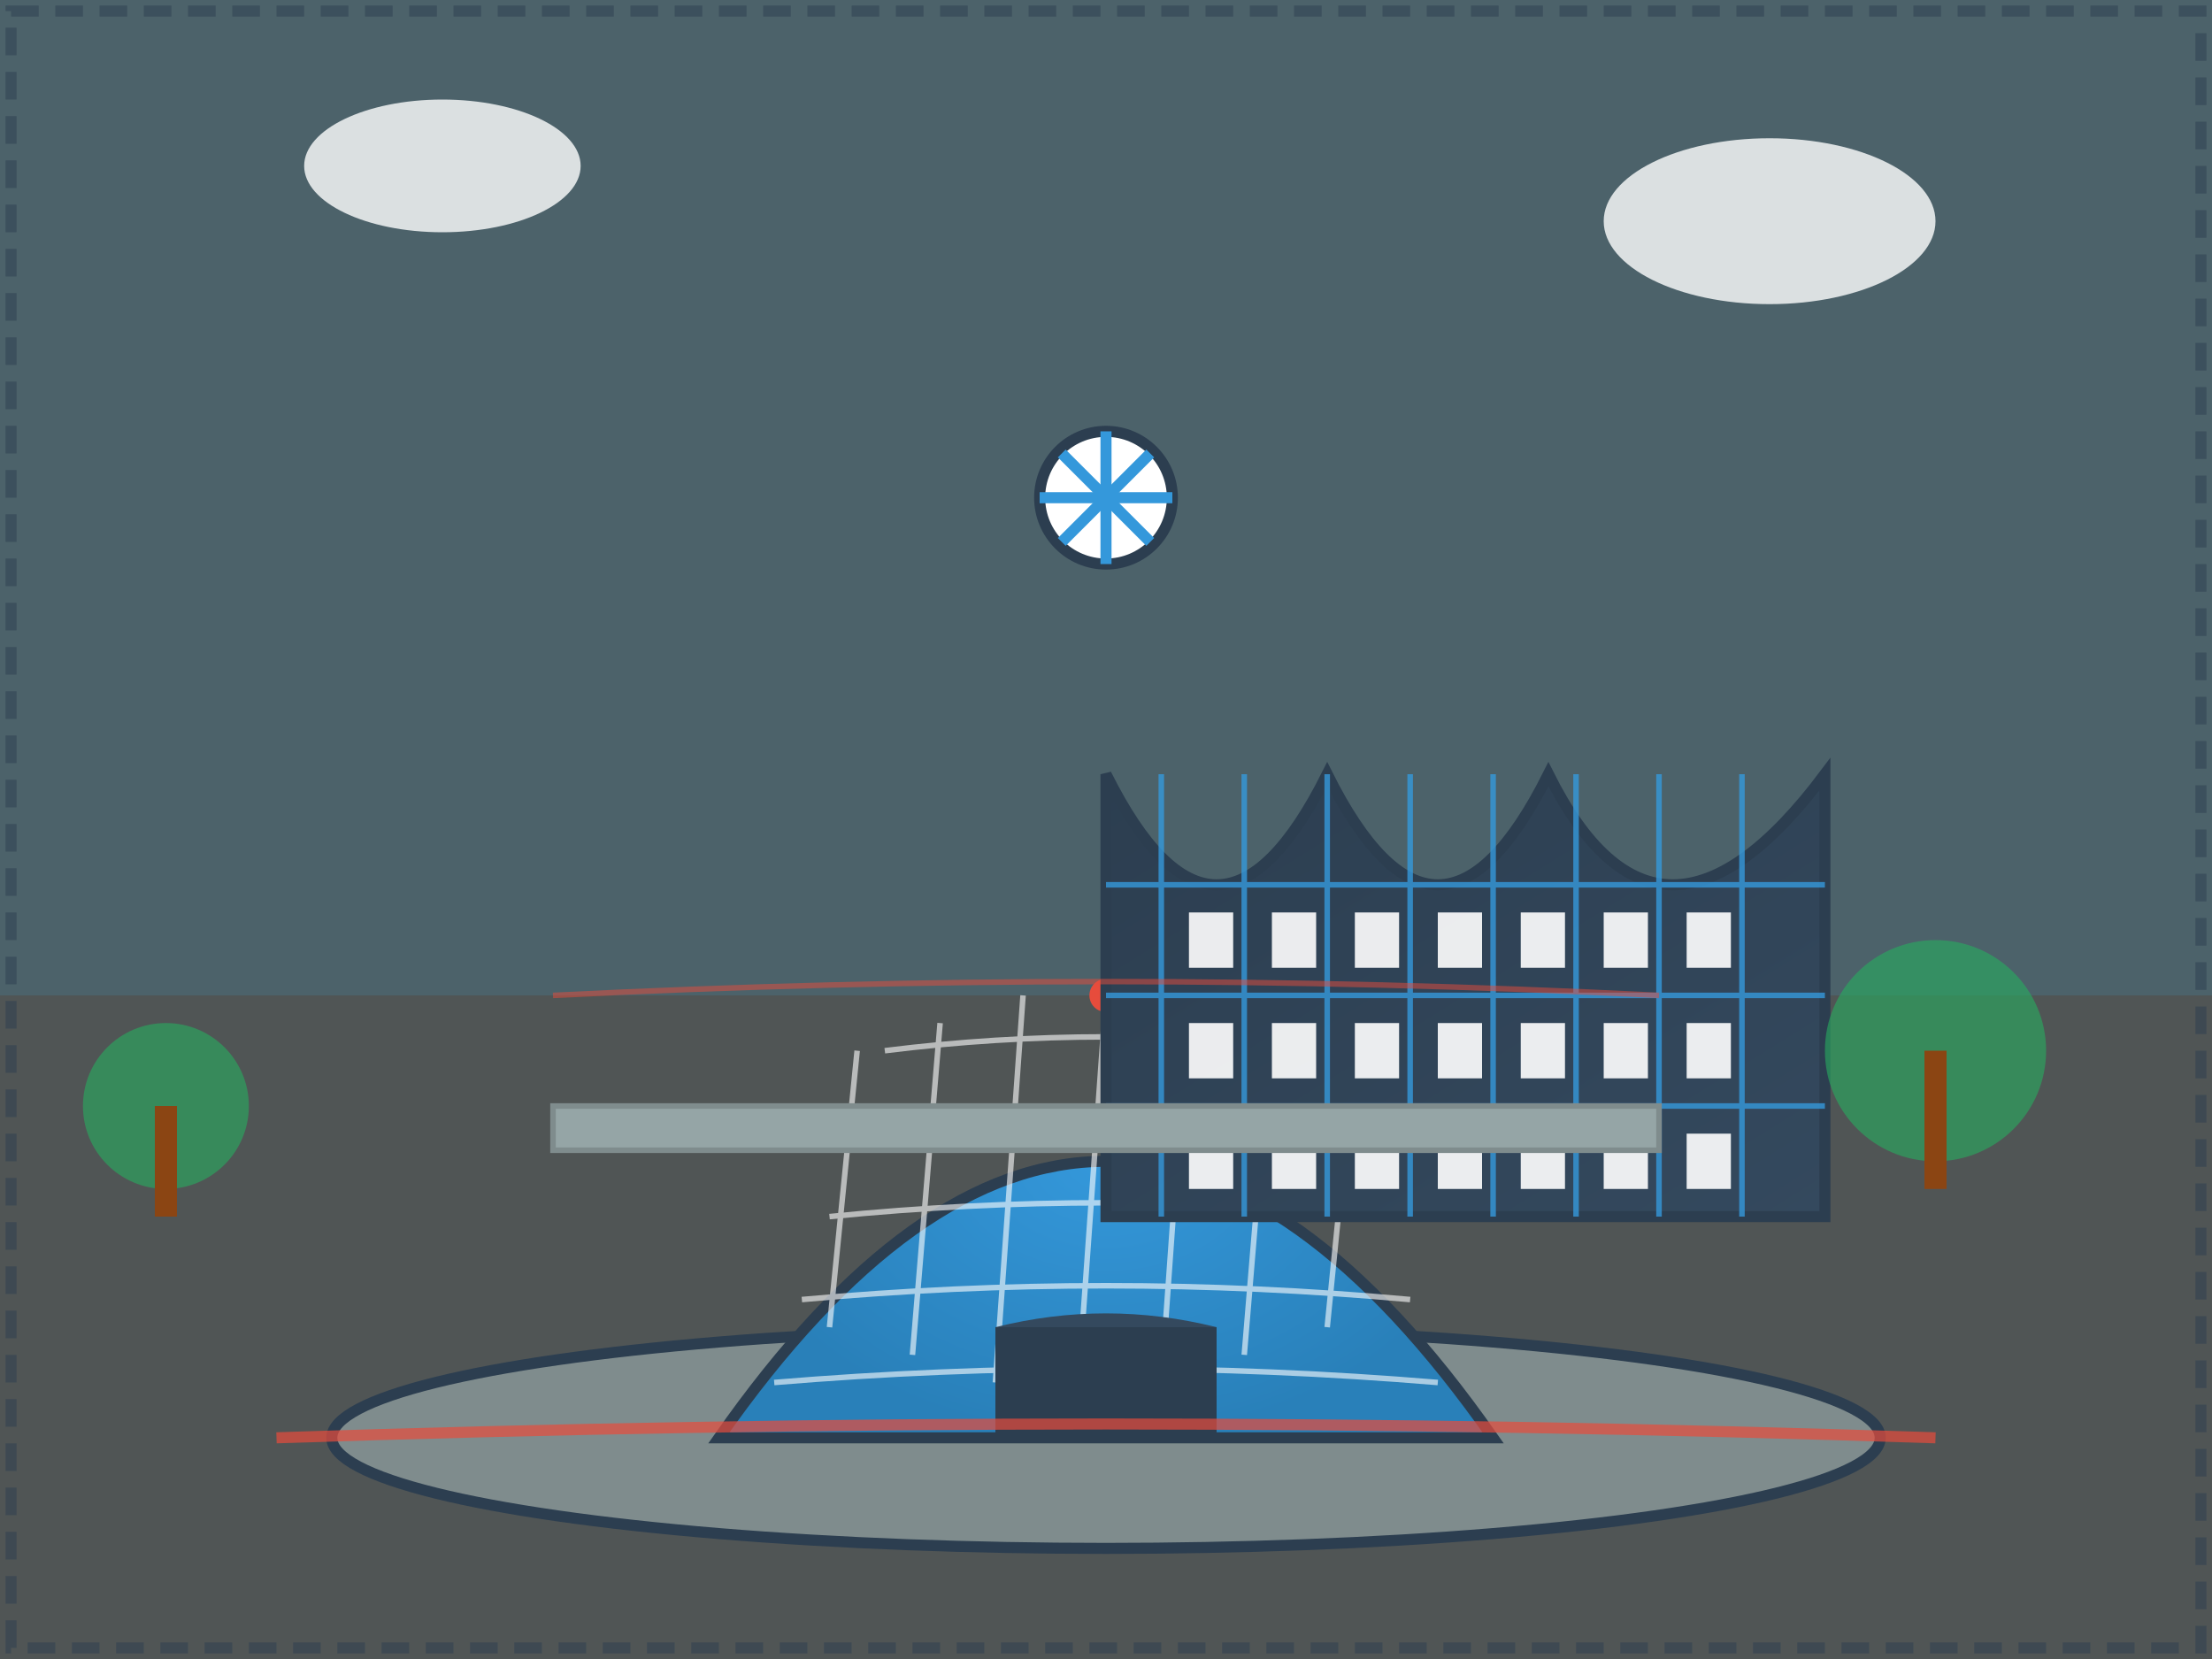 <svg width="400" height="300" viewBox="0 0 400 300" fill="none" xmlns="http://www.w3.org/2000/svg">
  <rect x="0" y="0" width="400" height="300" fill="#333333" stroke="none"/>
  <defs>
    <linearGradient id="bmwGradient" x1="0%" y1="0%" x2="100%" y2="100%">
      <stop offset="0%" style="stop-color:#2c3e50;stop-opacity:1" />
      <stop offset="100%" style="stop-color:#34495e;stop-opacity:1" />
    </linearGradient>
    <radialGradient id="coneGradient" cx="50%" cy="50%" r="50%">
      <stop offset="0%" style="stop-color:#3498db;stop-opacity:1" />
      <stop offset="100%" style="stop-color:#2980b9;stop-opacity:1" />
    </radialGradient>
  </defs>
  
  <!-- Sky background -->
  <rect width="400" height="180" fill="#87ceeb" opacity="0.3"/>
  
  <!-- Ground -->
  <rect y="180" width="400" height="120" fill="#95a5a6" opacity="0.3"/>
  
  <!-- BMW Welt München - Double cone architecture -->
  <g transform="translate(50, 60)">
    <!-- Base platform -->
    <ellipse cx="150" cy="200" rx="140" ry="20" fill="#7f8c8d" stroke="#2c3e50" stroke-width="2"/>
    
    <!-- First cone (larger) -->
    <g transform="translate(80, 120)">
      <!-- Cone body -->
      <path d="M 0 80 Q 70 -20 140 80 Z" fill="url(#coneGradient)" stroke="#2c3e50" stroke-width="2"/>
      
      <!-- Cone grid pattern -->
      <g opacity="0.6">
        <line x1="20" y1="60" x2="25" y2="10" stroke="#ffffff" stroke-width="1"/>
        <line x1="35" y1="65" x2="40" y2="5" stroke="#ffffff" stroke-width="1"/>
        <line x1="50" y1="70" x2="55" y2="0" stroke="#ffffff" stroke-width="1"/>
        <line x1="65" y1="70" x2="70" y2="0" stroke="#ffffff" stroke-width="1"/>
        <line x1="80" y1="70" x2="85" y2="0" stroke="#ffffff" stroke-width="1"/>
        <line x1="95" y1="65" x2="100" y2="5" stroke="#ffffff" stroke-width="1"/>
        <line x1="110" y1="60" x2="115" y2="10" stroke="#ffffff" stroke-width="1"/>
        
        <!-- Horizontal curves -->
        <path d="M 10 70 Q 70 65 130 70" stroke="#ffffff" stroke-width="1" fill="none"/>
        <path d="M 15 55 Q 70 50 125 55" stroke="#ffffff" stroke-width="1" fill="none"/>
        <path d="M 20 40 Q 70 35 120 40" stroke="#ffffff" stroke-width="1" fill="none"/>
        <path d="M 25 25 Q 70 20 115 25" stroke="#ffffff" stroke-width="1" fill="none"/>
        <path d="M 30 10 Q 70 5 110 10" stroke="#ffffff" stroke-width="1" fill="none"/>
      </g>
      
      <!-- Cone apex -->
      <circle cx="70" cy="0" r="3" fill="#e74c3c"/>
    </g>
    
    <!-- Second cone (smaller, inverted) -->
    <g transform="translate(120, 80)">
      <!-- Inverted cone -->
      <path d="M 30 0 Q 50 40 70 0 Q 90 40 110 0 Q 130 40 160 0 L 160 80 L 30 80 Z" 
            fill="url(#bmwGradient)" stroke="#2c3e50" stroke-width="2"/>
      
      <!-- Glass facade -->
      <g opacity="0.8">
        <line x1="40" y1="0" x2="40" y2="80" stroke="#3498db" stroke-width="1"/>
        <line x1="55" y1="0" x2="55" y2="80" stroke="#3498db" stroke-width="1"/>
        <line x1="70" y1="0" x2="70" y2="80" stroke="#3498db" stroke-width="1"/>
        <line x1="85" y1="0" x2="85" y2="80" stroke="#3498db" stroke-width="1"/>
        <line x1="100" y1="0" x2="100" y2="80" stroke="#3498db" stroke-width="1"/>
        <line x1="115" y1="0" x2="115" y2="80" stroke="#3498db" stroke-width="1"/>
        <line x1="130" y1="0" x2="130" y2="80" stroke="#3498db" stroke-width="1"/>
        <line x1="145" y1="0" x2="145" y2="80" stroke="#3498db" stroke-width="1"/>
        
        <!-- Horizontal lines -->
        <line x1="30" y1="20" x2="160" y2="20" stroke="#3498db" stroke-width="1"/>
        <line x1="30" y1="40" x2="160" y2="40" stroke="#3498db" stroke-width="1"/>
        <line x1="30" y1="60" x2="160" y2="60" stroke="#3498db" stroke-width="1"/>
      </g>
      
      <!-- Windows -->
      <rect x="45" y="25" width="8" height="10" fill="#ffffff" opacity="0.9"/>
      <rect x="60" y="25" width="8" height="10" fill="#ffffff" opacity="0.9"/>
      <rect x="75" y="25" width="8" height="10" fill="#ffffff" opacity="0.9"/>
      <rect x="90" y="25" width="8" height="10" fill="#ffffff" opacity="0.9"/>
      <rect x="105" y="25" width="8" height="10" fill="#ffffff" opacity="0.9"/>
      <rect x="120" y="25" width="8" height="10" fill="#ffffff" opacity="0.9"/>
      <rect x="135" y="25" width="8" height="10" fill="#ffffff" opacity="0.9"/>
      
      <rect x="45" y="45" width="8" height="10" fill="#ffffff" opacity="0.9"/>
      <rect x="60" y="45" width="8" height="10" fill="#ffffff" opacity="0.9"/>
      <rect x="75" y="45" width="8" height="10" fill="#ffffff" opacity="0.9"/>
      <rect x="90" y="45" width="8" height="10" fill="#ffffff" opacity="0.9"/>
      <rect x="105" y="45" width="8" height="10" fill="#ffffff" opacity="0.9"/>
      <rect x="120" y="45" width="8" height="10" fill="#ffffff" opacity="0.9"/>
      <rect x="135" y="45" width="8" height="10" fill="#ffffff" opacity="0.9"/>
      
      <rect x="45" y="65" width="8" height="10" fill="#ffffff" opacity="0.9"/>
      <rect x="60" y="65" width="8" height="10" fill="#ffffff" opacity="0.9"/>
      <rect x="75" y="65" width="8" height="10" fill="#ffffff" opacity="0.9"/>
      <rect x="90" y="65" width="8" height="10" fill="#ffffff" opacity="0.9"/>
      <rect x="105" y="65" width="8" height="10" fill="#ffffff" opacity="0.9"/>
      <rect x="120" y="65" width="8" height="10" fill="#ffffff" opacity="0.9"/>
      <rect x="135" y="65" width="8" height="10" fill="#ffffff" opacity="0.9"/>
    </g>
    
    <!-- Connecting bridge/walkway -->
    <rect x="50" y="140" width="200" height="8" fill="#95a5a6" stroke="#7f8c8d" stroke-width="1"/>
    
    <!-- Entrance -->
    <rect x="130" y="180" width="40" height="20" fill="#2c3e50"/>
    <path d="M 130 180 Q 150 175 170 180" fill="#34495e"/>
    
    <!-- BMW logo representation -->
    <circle cx="150" cy="30" r="12" fill="#ffffff" stroke="#2c3e50" stroke-width="2"/>
    <path d="M 138 30 L 162 30 M 150 18 L 150 42" stroke="#3498db" stroke-width="2"/>
    <path d="M 142 22 L 158 38 M 158 22 L 142 38" stroke="#3498db" stroke-width="2"/>
    
    <!-- Hand-drawn architectural lines -->
    <path d="M 0 200 Q 150 195 300 200" stroke="#e74c3c" stroke-width="2" fill="none" opacity="0.7"/>
    <path d="M 50 120 Q 150 115 250 120" stroke="#e74c3c" stroke-width="1" fill="none" opacity="0.5"/>
  </g>
  
  <!-- Trees/landscaping -->
  <circle cx="30" cy="200" r="15" fill="#27ae60" opacity="0.6"/>
  <rect x="28" y="200" width="4" height="20" fill="#8b4513"/>
  
  <circle cx="350" cy="190" r="20" fill="#27ae60" opacity="0.6"/>
  <rect x="348" y="190" width="4" height="25" fill="#8b4513"/>
  
  <!-- Clouds -->
  <ellipse cx="80" cy="30" rx="25" ry="12" fill="#ffffff" opacity="0.8"/>
  <ellipse cx="320" cy="40" rx="30" ry="15" fill="#ffffff" opacity="0.8"/>
  
  <!-- Hand-drawn frame -->
  <rect x="2" y="2" width="396" height="296" fill="none" stroke="#2c3e50" stroke-width="2" stroke-dasharray="5,3" opacity="0.5"/>
</svg>
